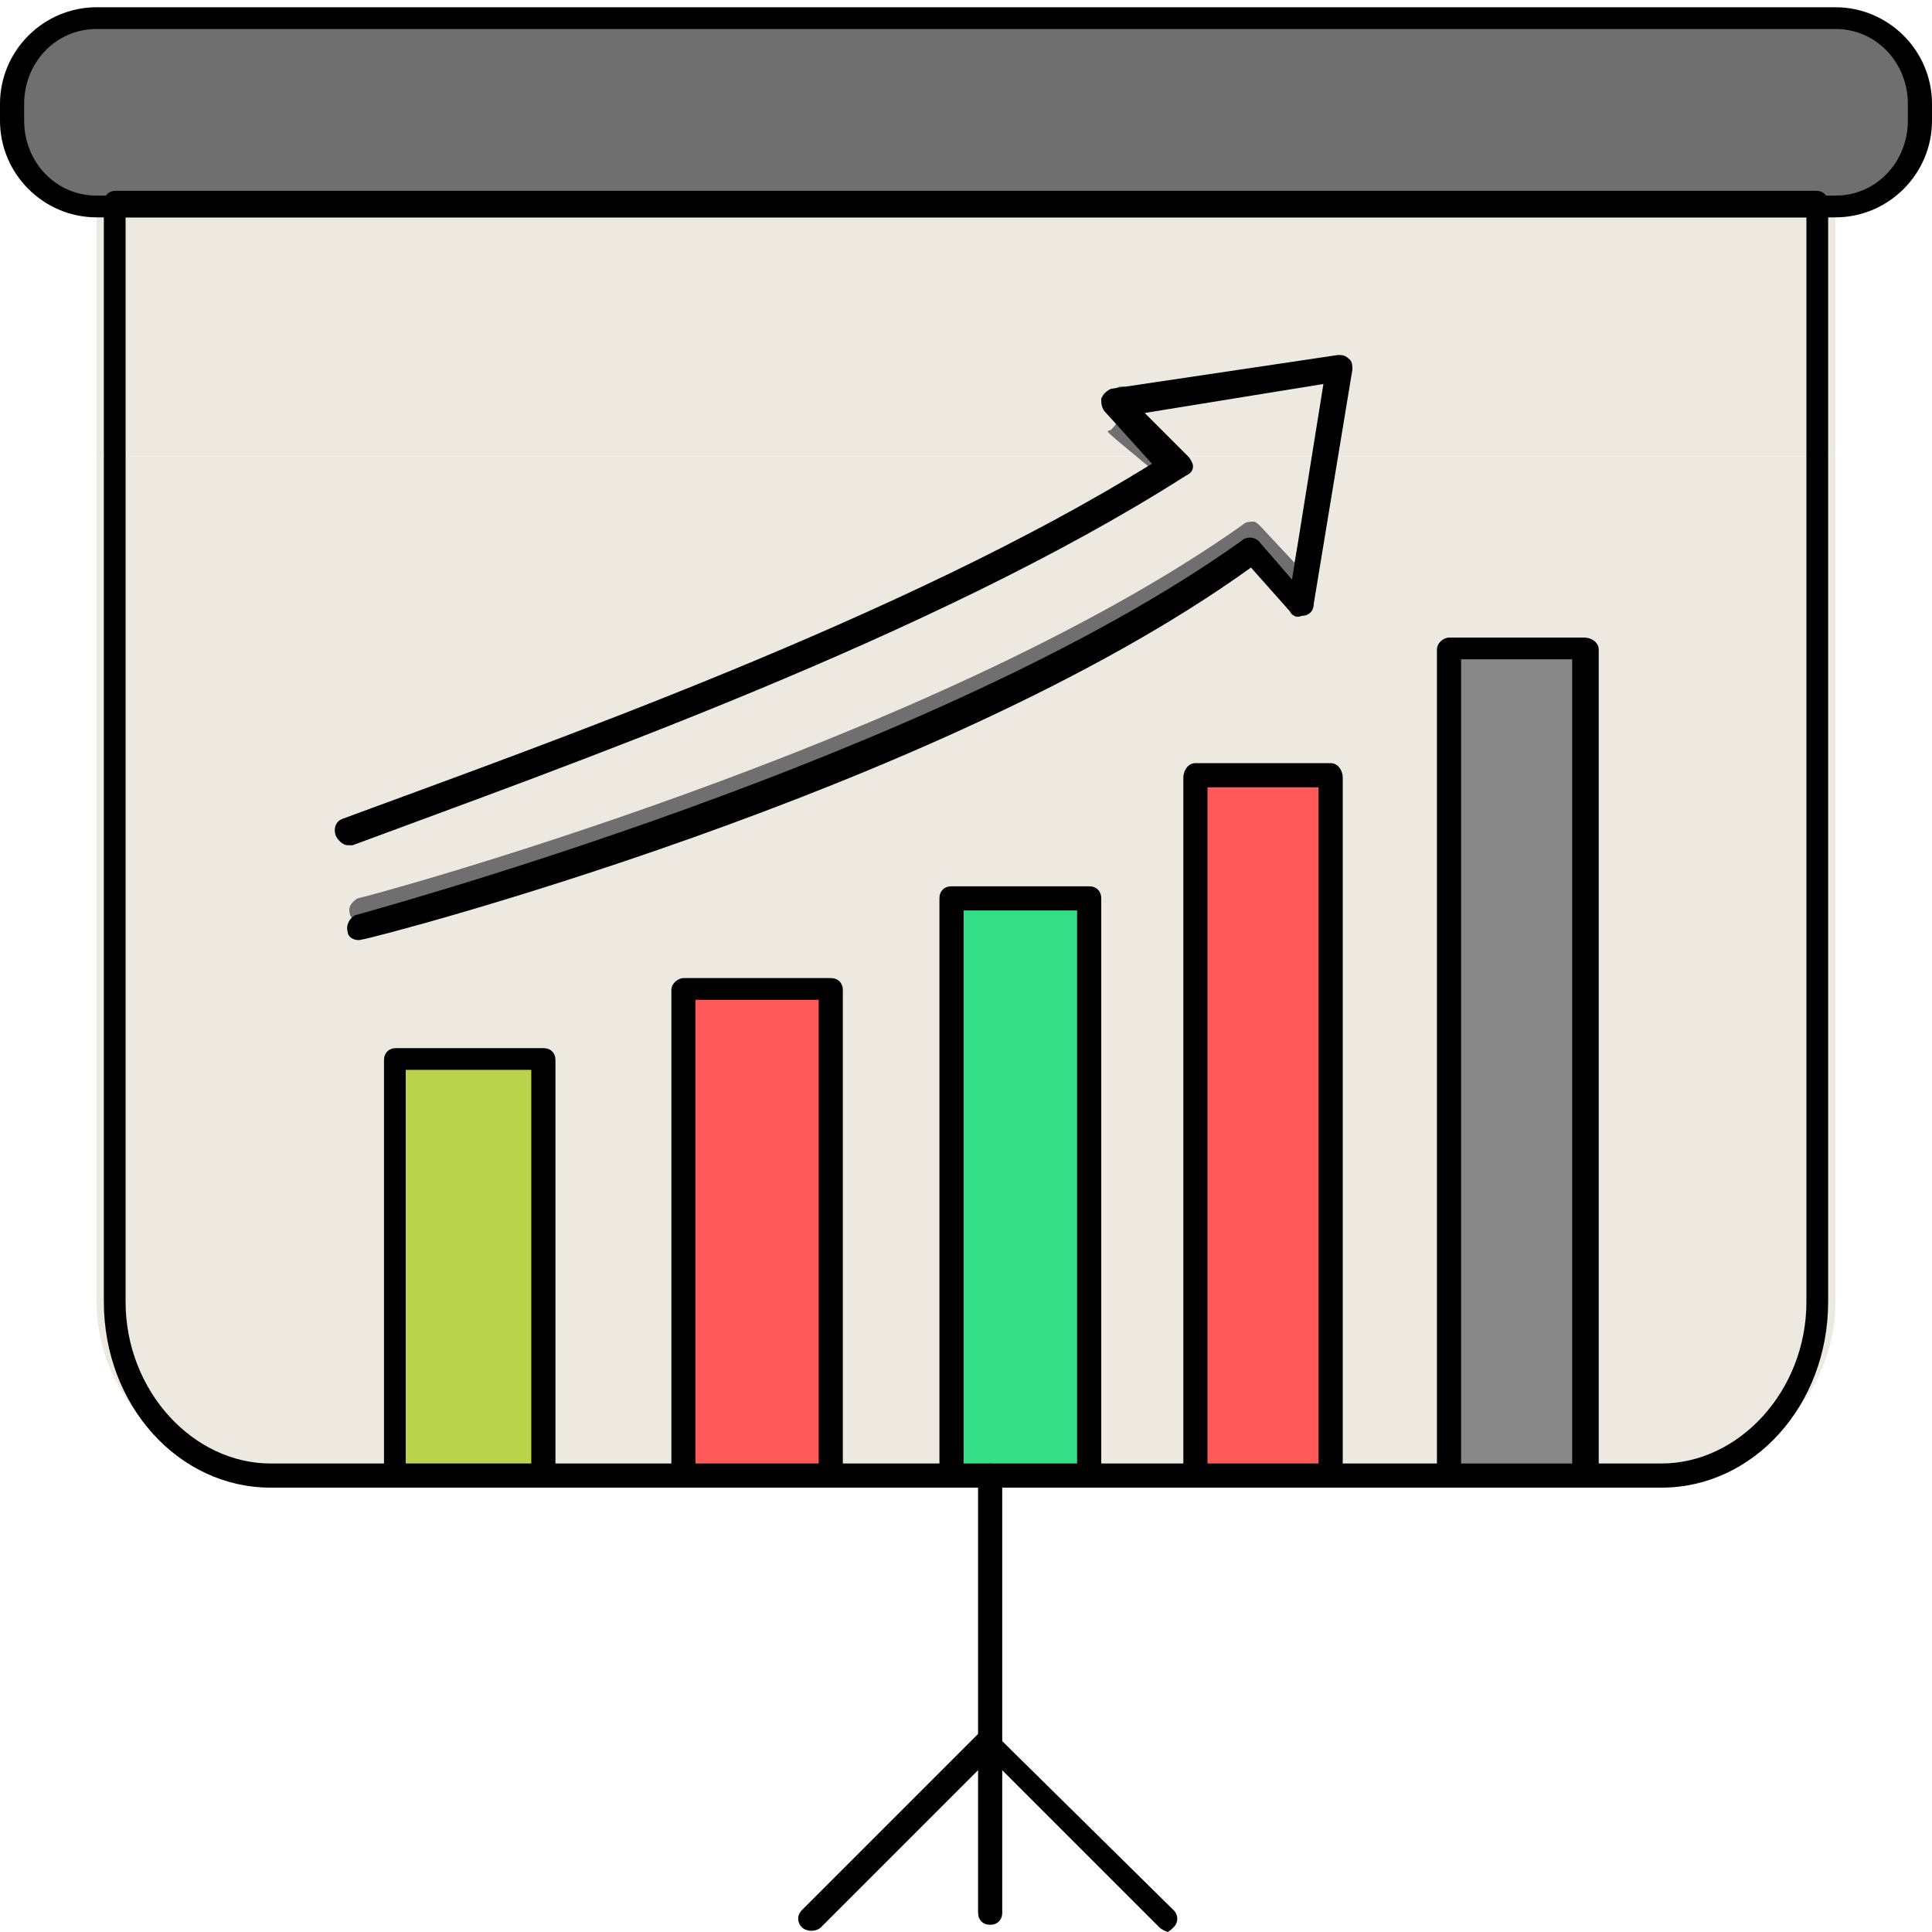 <svg xmlns="http://www.w3.org/2000/svg" width="800pt" height="800pt" viewBox="0 0 800 800" version="1.1">
  <defs/>
  <path fill-rule="evenodd" fill="#706f70" d="M760,9 L40,9 C21,9 6,24 6,43 L6,50 C6,69 21,84 40,84 L760,84 C779,84 794,69 794,50 L794,43 C794,24 779,9 760,9"/>
  <path fill-rule="evenodd" fill="#706f70" d="M6,50 L6,50 L6,43 C6,24 21,9 40,9 L760,9 C779,9 794,24 794,43 L794,50 C794,50 794,51 794,51 L6,51 C6,51 6,50 6,50"/>
  <path fill-rule="evenodd" fill="#ede9e0" d="M40,84 L760,84 L760,189 L40,189 Z"/>
  <path fill-rule="evenodd" fill="#ede9e0" d="M40,189 L40,539 C40,579 73,611 112,611 L688,611 C727,611 760,579 760,539 L760,189 Z"/>
  <path fill-rule="evenodd" fill="#706f70" d="M461,164 L555,152 L538,249 L517,228 C389,318 153,381 151,382 C151,382 150,382 150,382 C148,382 146,381 145,379 C144,376 145,374 148,372 C150,372 387,308 515,217 C516,216 518,216 519,216 C520,216 521,217 522,218 L536,233 L551,156 L463,167 L486,189 C488,191 488,194 486,196 C484,198 481,198 479,196 C455,176 458,179 460,178 C461,177 462,176 463,174 C463,172 463,171 462,170 L461,168 C460,167 459,166 460,164 C460,163 461,162 462,161 C463,160 464,160 465,160 C465,160 466,160 466,160 Z"/>
  <path fill-rule="evenodd" fill="#898888" d="M656,269 L600,269 L600,611 L656,611 Z"/>
  <path fill-rule="evenodd" fill="#ff5959" d="M551,322 L495,322 L495,611 L551,611 Z"/>
  <path fill-rule="evenodd" fill="#35df88" d="M451,372 L394,372 L394,611 L451,611 Z"/>
  <path fill-rule="evenodd" fill="#ff5959" d="M344,410 L287,410 L287,611 L344,611 Z"/>
  <path fill-rule="evenodd" fill="#bbd24b" d="M225,439 L168,439 L168,611 L225,611 Z"/>
  <path fill-rule="evenodd" fill="#000000" d="M760,90 L40,90 C18,90 0,72 0,50 L0,43 C0,21 18,3 40,3 L760,3 C782,3 800,21 800,43 L800,50 C800,72 782,90 760,90 M40,12 C23,12 10,26 10,43 L10,50 C10,67 23,81 40,81 L760,81 C777,81 790,67 790,50 L790,43 C790,26 777,12 760,12 Z"/>
  <path fill-rule="evenodd" fill="#000000" d="M688,616 L112,616 C74,616 43,582 43,539 L43,84 C43,81 45,79 48,79 L752,79 C755,79 757,81 757,84 L757,539 C757,582 726,616 688,616 M52,90 L52,539 C52,576 80,606 112,606 L688,606 C720,606 748,576 748,539 L748,90 Z"/>
  <path fill-rule="evenodd" fill="#000000" d="M410,727 C407,727 405,725 405,722 L405,611 C405,608 407,606 410,606 C413,606 415,608 415,611 L415,722 C415,725 413,727 410,727"/>
  <path fill-rule="evenodd" fill="#000000" d="M484,800 C483,800 481,799 480,798 L410,728 L340,798 C338,800 334,800 332,798 C330,796 330,793 332,791 L405,718 C407,716 410,716 412,718 L486,791 C488,793 488,796 486,798 C485,799 484,800 483,800 Z"/>
  <path fill-rule="evenodd" fill="#000000" d="M410,797 C407,797 405,795 405,792 L405,722 C405,719 407,716 410,716 C413,716 415,719 415,722 L415,792 C415,795 413,797 410,797"/>
  <path fill-rule="evenodd" fill="#000000" d="M144,350 C142,350 140,348 139,346 C138,343 139,340 142,339 C223,309 374,256 477,192 L458,171 C456,169 456,167 456,165 C457,163 458,162 460,161 L554,147 C556,147 557,147 559,149 C560,150 560,152 560,153 L544,250 C544,253 542,255 539,255 C537,256 535,255 534,253 L518,235 C389,328 153,389 150,389 C147,390 144,388 144,386 C143,383 145,380 147,379 C150,378 388,314 514,224 C516,222 520,222 522,225 L535,240 L548,159 L474,171 L492,189 C493,190 494,192 494,193 C494,195 493,196 491,197 C386,264 232,318 146,350 C146,350 145,350 144,350 Z"/>
  <path fill-rule="evenodd" fill="#000000" d="M164,616 C161,616 159,614 159,611 L159,439 C159,436 161,434 164,434 L225,434 C228,434 230,436 230,439 L230,611 C230,614 228,616 225,616 C222,616 220,614 220,611 L220,443 L168,443 L168,611 C168,614 166,616 164,616"/>
  <path fill-rule="evenodd" fill="#000000" d="M283,616 C281,616 278,614 278,611 L278,410 C278,407 281,405 283,405 L344,405 C347,405 349,407 349,410 L349,611 C349,614 347,616 344,616 C342,616 339,614 339,611 L339,414 L288,414 L288,611 C288,614 286,616 283,616"/>
  <path fill-rule="evenodd" fill="#000000" d="M394,616 C391,616 389,614 389,611 L389,372 C389,369 391,367 394,367 L451,367 C454,367 456,369 456,372 L456,611 C456,614 454,616 451,616 C448,616 446,614 446,611 L446,377 L399,377 L399,611 C399,614 397,616 394,616"/>
  <path fill-rule="evenodd" fill="#000000" d="M495,616 C492,616 490,614 490,611 L490,322 C490,319 492,316 495,316 L551,316 C554,316 556,319 556,322 L556,611 C556,614 554,616 551,616 C548,616 546,614 546,611 L546,326 L500,326 L500,611 C500,614 498,616 495,616"/>
  <path fill-rule="evenodd" fill="#000000" d="M600,616 C598,616 595,614 595,611 L595,269 C595,266 598,264 600,264 L656,264 C659,264 662,266 662,269 L662,611 C662,614 659,616 656,616 C654,616 651,614 651,611 L651,273 L605,273 L605,611 C605,614 603,616 600,616"/>
</svg>
